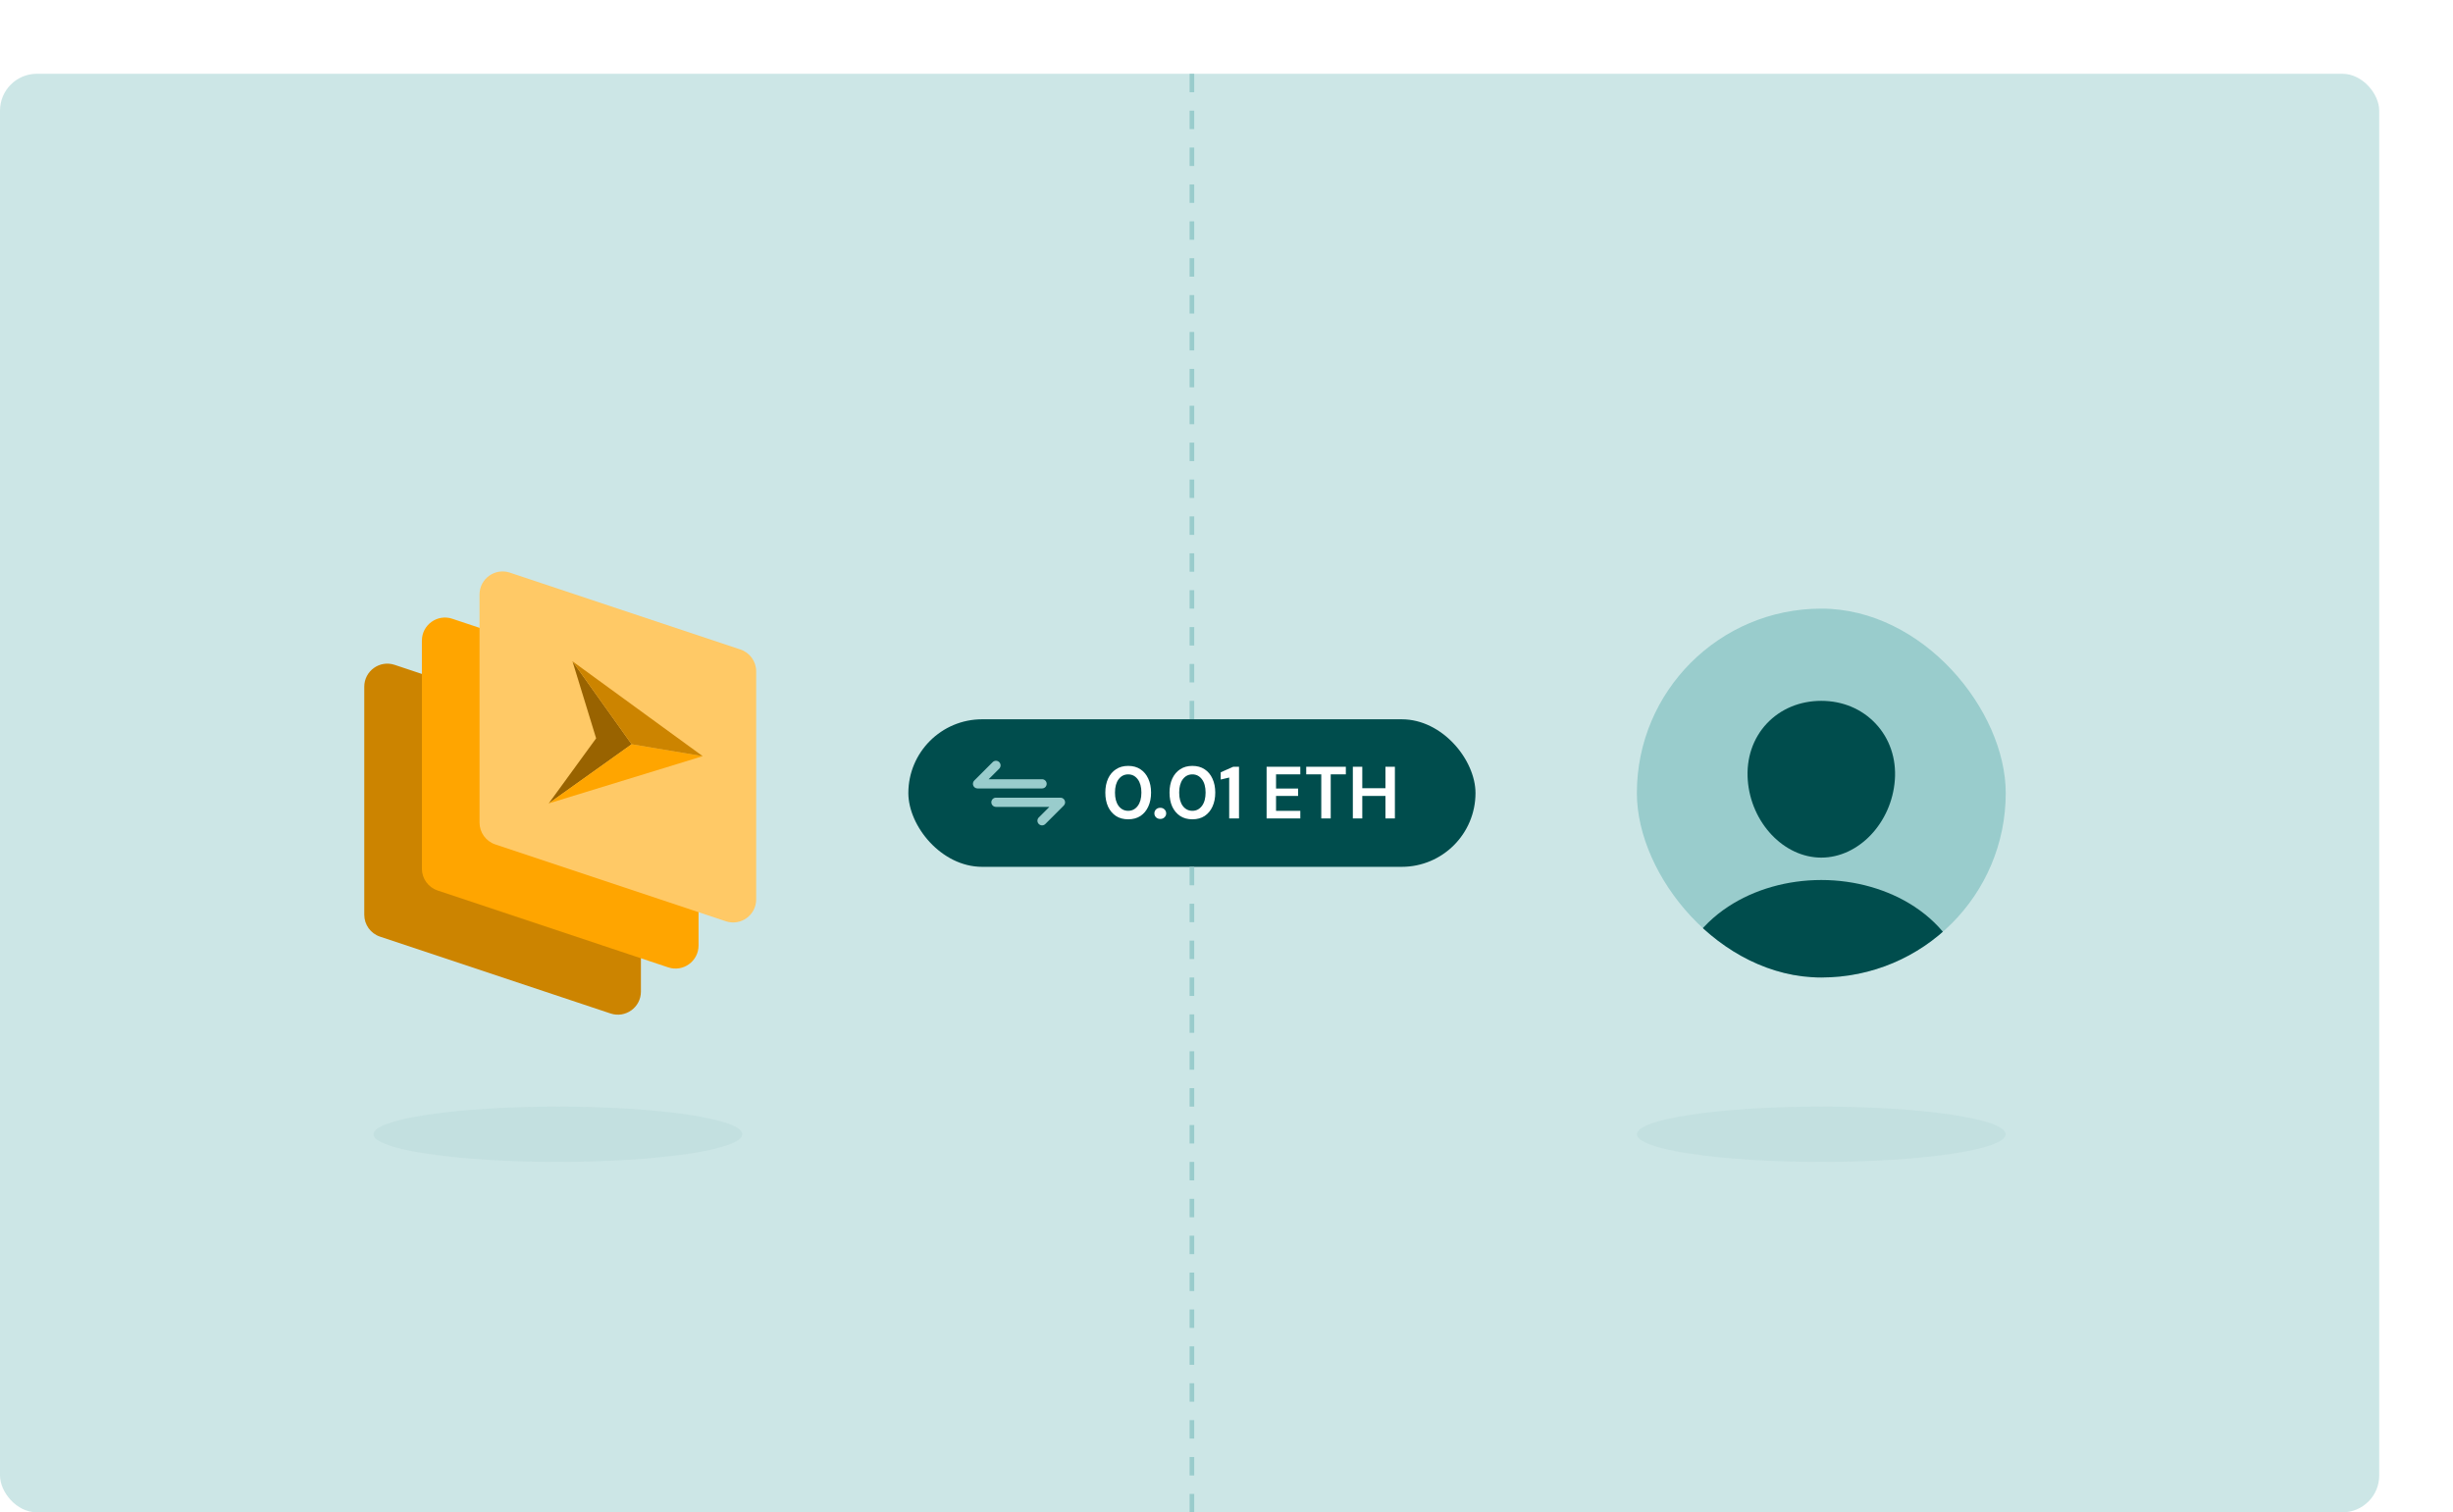 <svg width="532" height="328" viewBox="0 0 532 328" fill="none" xmlns="http://www.w3.org/2000/svg">
<g filter="url(#filter0_d_1031_504)">
<rect x="16" width="516" height="312" rx="8" fill="#CCE6E6"/>
<g clip-path="url(#clip0_1031_504)">
<rect x="371" y="116" width="80" height="80" rx="40" fill="#99CCCC"/>
<path d="M422.79 140.945C419.797 137.756 415.615 136 411 136C406.36 136 402.165 137.746 399.185 140.915C396.173 144.119 394.705 148.474 395.05 153.176C395.733 162.453 402.888 170 411 170C419.112 170 426.255 162.455 426.949 153.179C427.298 148.519 425.821 144.174 422.79 140.945ZM438.076 204H383.924C383.215 204.009 382.513 203.862 381.869 203.57C381.225 203.277 380.655 202.847 380.201 202.31C379.201 201.131 378.798 199.52 379.096 197.892C380.395 190.785 384.447 184.816 390.816 180.625C396.474 176.904 403.642 174.857 411 174.857C418.358 174.857 425.526 176.906 431.184 180.625C437.553 184.814 441.605 190.784 442.904 197.89C443.202 199.519 442.799 201.129 441.799 202.309C441.345 202.846 440.775 203.276 440.131 203.569C439.487 203.861 438.785 204.009 438.076 204Z" fill="#004D4D"/>
</g>
<path d="M155 199.062C155 202.475 151.657 204.885 148.419 203.806L98.419 187.139C96.377 186.458 95 184.548 95 182.396V132.937C95 129.524 98.344 127.114 101.581 128.193L151.581 144.86C153.623 145.54 155 147.451 155 149.603V199.062Z" fill="#CC8400"/>
<path d="M167.5 189.062C167.5 192.475 164.157 194.885 160.919 193.805L110.919 177.139C108.877 176.458 107.5 174.548 107.5 172.395V122.936C107.5 119.523 110.843 117.114 114.081 118.193L164.081 134.86C166.123 135.54 167.5 137.451 167.5 139.603V189.062Z" fill="#FFA500"/>
<path d="M180 179.063C180 182.476 176.657 184.886 173.419 183.806L123.419 167.14C121.377 166.459 120 164.548 120 162.396V112.937C120 109.524 123.343 107.114 126.581 108.194L176.581 124.86C178.623 125.541 180 127.452 180 129.604V179.063Z" fill="#FFC966"/>
<path d="M152.992 145.419L135.002 158.25L145.286 144.129L140.161 127.429L152.992 145.419Z" fill="#996300"/>
<path d="M152.991 145.419L168.402 147.999L135.002 158.25L152.991 145.419Z" fill="#FFA500"/>
<path d="M152.991 145.419L168.402 147.999L140.161 127.429L152.991 145.419Z" fill="#CC8400"/>
<path d="M274.5 140V0" stroke="#99CCCC" stroke-dasharray="4 4"/>
<rect x="213" y="140" width="123" height="32" rx="16" fill="#004D4D"/>
<path d="M243 154C243 153.735 242.895 153.48 242.707 153.293C242.52 153.105 242.265 153 242 153H230.41L232.71 150.71C232.898 150.522 233.004 150.266 233.004 150C233.004 149.734 232.898 149.478 232.71 149.29C232.522 149.102 232.266 148.996 232 148.996C231.734 148.996 231.478 149.102 231.29 149.29L227.29 153.29C227.151 153.431 227.057 153.609 227.02 153.803C226.983 153.997 227.003 154.198 227.08 154.38C227.155 154.563 227.282 154.719 227.446 154.829C227.61 154.94 227.803 154.999 228 155H242C242.265 155 242.52 154.895 242.707 154.707C242.895 154.52 243 154.265 243 154ZM246.92 157.62C246.845 157.437 246.718 157.281 246.554 157.171C246.39 157.06 246.197 157.001 246 157H232C231.735 157 231.48 157.105 231.293 157.293C231.105 157.48 231 157.735 231 158C231 158.265 231.105 158.52 231.293 158.707C231.48 158.895 231.735 159 232 159H243.59L241.29 161.29C241.196 161.383 241.122 161.494 241.071 161.615C241.02 161.737 240.994 161.868 240.994 162C240.994 162.132 241.02 162.263 241.071 162.385C241.122 162.506 241.196 162.617 241.29 162.71C241.383 162.804 241.494 162.878 241.615 162.929C241.737 162.98 241.868 163.006 242 163.006C242.132 163.006 242.263 162.98 242.385 162.929C242.506 162.878 242.617 162.804 242.71 162.71L246.71 158.71C246.849 158.569 246.943 158.391 246.98 158.197C247.018 158.003 246.997 157.802 246.92 157.62Z" fill="#99CCCC"/>
<path d="M260.68 161.692C259.645 161.692 258.76 161.452 258.024 160.972C257.288 160.481 256.717 159.804 256.312 158.94C255.917 158.065 255.72 157.052 255.72 155.9C255.72 154.759 255.917 153.751 256.312 152.876C256.717 152.001 257.288 151.324 258.024 150.844C258.76 150.353 259.645 150.108 260.68 150.108C261.715 150.108 262.6 150.353 263.336 150.844C264.072 151.324 264.637 152.001 265.032 152.876C265.437 153.751 265.64 154.759 265.64 155.9C265.64 157.052 265.437 158.065 265.032 158.94C264.637 159.804 264.072 160.481 263.336 160.972C262.6 161.452 261.715 161.692 260.68 161.692ZM260.68 159.852C261.523 159.852 262.211 159.5 262.744 158.796C263.277 158.092 263.544 157.127 263.544 155.9C263.544 154.673 263.277 153.708 262.744 153.004C262.211 152.3 261.523 151.948 260.68 151.948C259.827 151.948 259.133 152.3 258.6 153.004C258.077 153.708 257.816 154.673 257.816 155.9C257.816 157.127 258.077 158.092 258.6 158.796C259.133 159.5 259.827 159.852 260.68 159.852ZM267.639 161.612C267.265 161.612 266.956 161.495 266.711 161.26C266.476 161.025 266.359 160.743 266.359 160.412C266.359 160.071 266.476 159.783 266.711 159.548C266.956 159.313 267.265 159.196 267.639 159.196C268.012 159.196 268.316 159.313 268.551 159.548C268.796 159.783 268.919 160.071 268.919 160.412C268.919 160.743 268.796 161.025 268.551 161.26C268.316 161.495 268.012 161.612 267.639 161.612ZM274.602 161.692C273.567 161.692 272.682 161.452 271.946 160.972C271.21 160.481 270.639 159.804 270.234 158.94C269.839 158.065 269.642 157.052 269.642 155.9C269.642 154.759 269.839 153.751 270.234 152.876C270.639 152.001 271.21 151.324 271.946 150.844C272.682 150.353 273.567 150.108 274.602 150.108C275.637 150.108 276.522 150.353 277.258 150.844C277.994 151.324 278.559 152.001 278.954 152.876C279.359 153.751 279.562 154.759 279.562 155.9C279.562 157.052 279.359 158.065 278.954 158.94C278.559 159.804 277.994 160.481 277.258 160.972C276.522 161.452 275.637 161.692 274.602 161.692ZM274.602 159.852C275.445 159.852 276.133 159.5 276.666 158.796C277.199 158.092 277.466 157.127 277.466 155.9C277.466 154.673 277.199 153.708 276.666 153.004C276.133 152.3 275.445 151.948 274.602 151.948C273.749 151.948 273.055 152.3 272.522 153.004C271.999 153.708 271.738 154.673 271.738 155.9C271.738 157.127 271.999 158.092 272.522 158.796C273.055 159.5 273.749 159.852 274.602 159.852ZM282.585 161.5V152.636L280.745 153.068V151.5L283.449 150.3H284.713V161.5H282.585ZM290.697 161.5V150.3H298.009V151.948H292.745V155.02H297.529V156.62H292.745V159.852H298.009V161.5H290.697ZM302.555 161.5V151.948H299.291V150.3H307.883V151.948H304.603V161.5H302.555ZM309.401 161.5V150.3H311.449V154.956H316.473V150.3H318.521V161.5H316.473V156.62H311.449V161.5H309.401Z" fill="white"/>
<path d="M274.5 312V172" stroke="#99CCCC" stroke-dasharray="4 4"/>
<ellipse opacity="0.4" cx="411" cy="230" rx="40" ry="6" fill="#B8D7D7"/>
<ellipse opacity="0.4" cx="137" cy="230" rx="40" ry="6" fill="#B8D7D7"/>
</g>
<defs>
<filter id="filter0_d_1031_504" x="0" y="0" width="532" height="328" filterUnits="userSpaceOnUse" color-interpolation-filters="sRGB">
<feFlood flood-opacity="0" result="BackgroundImageFix"/>
<feColorMatrix in="SourceAlpha" type="matrix" values="0 0 0 0 0 0 0 0 0 0 0 0 0 0 0 0 0 0 127 0" result="hardAlpha"/>
<feOffset dx="-16" dy="16"/>
<feComposite in2="hardAlpha" operator="out"/>
<feColorMatrix type="matrix" values="0 0 0 0 0.6 0 0 0 0 0.8 0 0 0 0 0.8 0 0 0 1 0"/>
<feBlend mode="normal" in2="BackgroundImageFix" result="effect1_dropShadow_1031_504"/>
<feBlend mode="normal" in="SourceGraphic" in2="effect1_dropShadow_1031_504" result="shape"/>
</filter>
<clipPath id="clip0_1031_504">
<rect x="371" y="116" width="80" height="80" rx="40" fill="white"/>
</clipPath>
</defs>
</svg>
